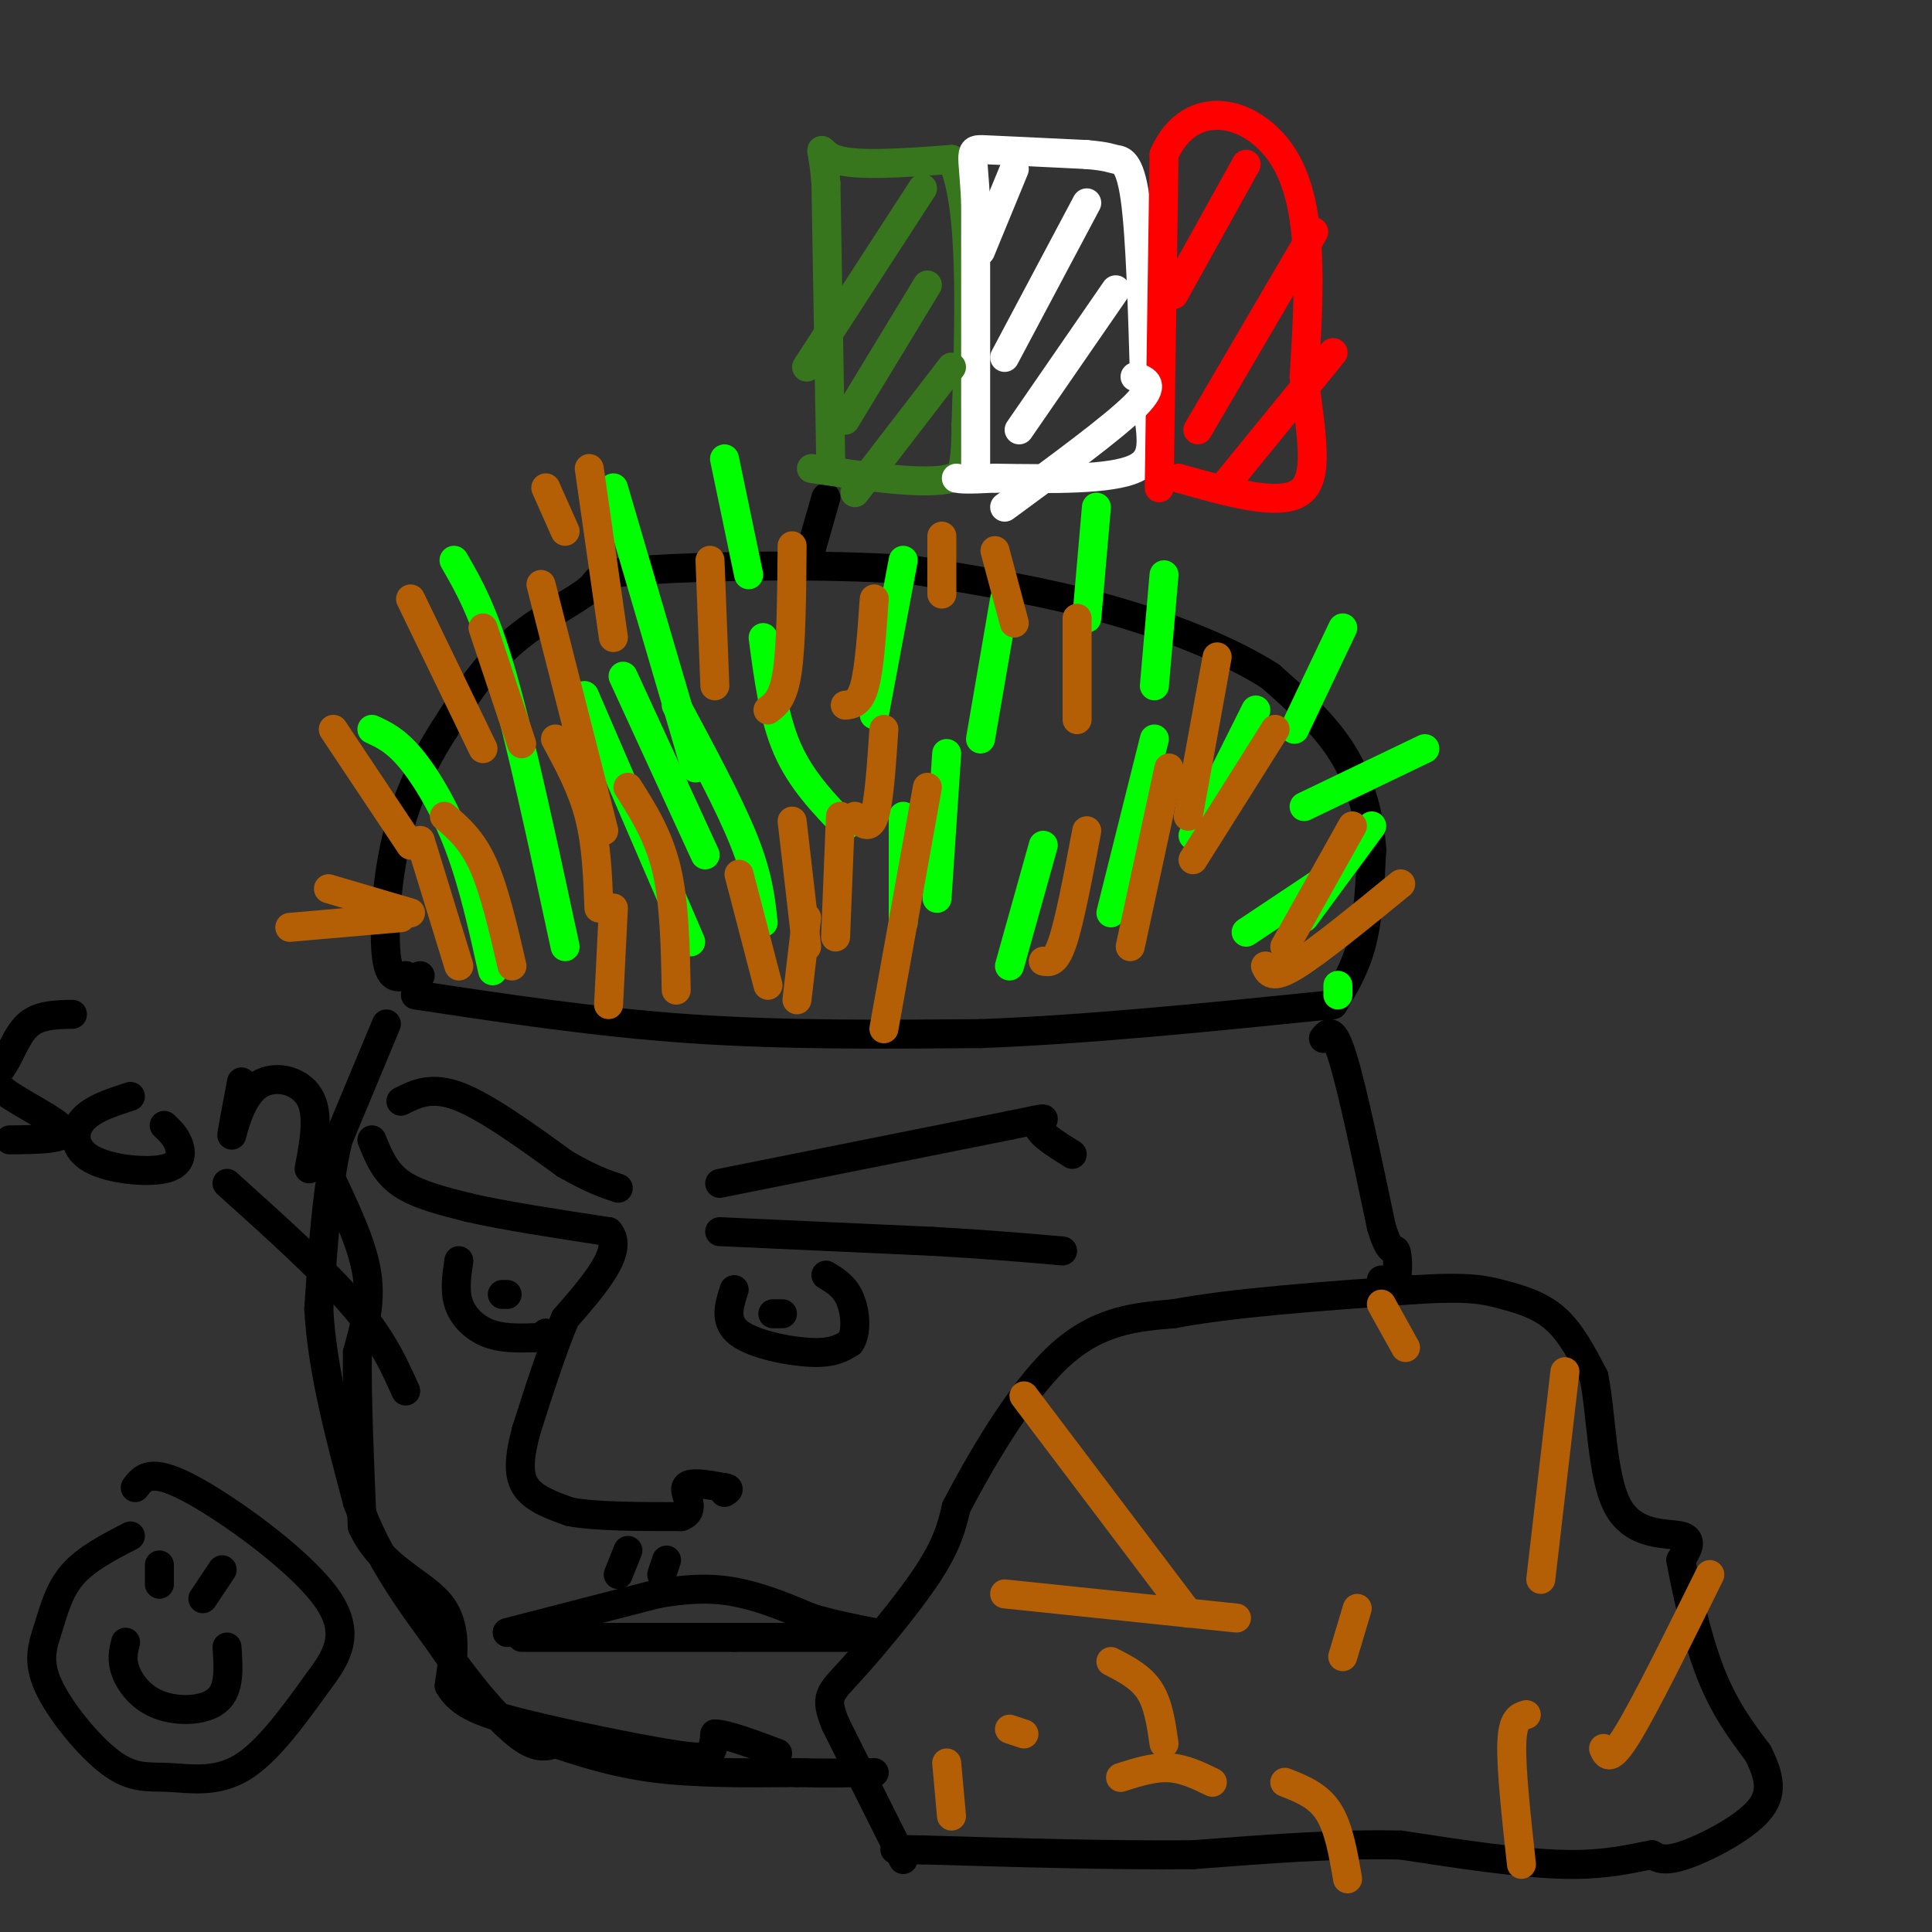 <svg viewBox='0 0 400 400' version='1.1' xmlns='http://www.w3.org/2000/svg' xmlns:xlink='http://www.w3.org/1999/xlink'><rect x="0" y="0" width="400" height="400" fill="#333333" stroke="none"/><g fill='none' stroke='#000000' stroke-width='6' stroke-linecap='round' stroke-linejoin='round'><path d='M80,212c0.000,0.000 -10.000,24.000 -10,24'/><path d='M70,236c-2.333,9.833 -3.167,22.417 -4,35'/><path d='M66,271c0.667,12.500 4.333,26.250 8,40'/><path d='M74,311c4.167,11.500 10.583,20.250 17,29'/><path d='M91,340c5.844,8.644 11.956,15.756 16,19c4.044,3.244 6.022,2.622 8,2'/><path d='M115,361c4.356,1.378 11.244,3.822 20,5c8.756,1.178 19.378,1.089 30,1'/><path d='M165,367c7.000,0.167 9.500,0.083 12,0'/><path d='M177,367c2.667,0.000 3.333,0.000 4,0'/><path d='M187,385c0.000,0.000 -14.000,-28.000 -14,-28'/><path d='M173,357c-2.369,-5.798 -1.292,-6.292 3,-11c4.292,-4.708 11.798,-13.631 16,-20c4.202,-6.369 5.101,-10.185 6,-14'/><path d='M198,312c4.533,-8.667 12.867,-23.333 21,-31c8.133,-7.667 16.067,-8.333 24,-9'/><path d='M243,272c12.333,-2.333 31.167,-3.667 50,-5'/><path d='M293,267c11.250,-0.702 14.375,0.042 18,1c3.625,0.958 7.750,2.131 11,5c3.250,2.869 5.625,7.435 8,12'/><path d='M330,285c1.595,7.667 1.583,20.833 5,27c3.417,6.167 10.262,5.333 13,6c2.738,0.667 1.369,2.833 0,5'/><path d='M348,323c0.889,5.133 3.111,15.467 6,23c2.889,7.533 6.444,12.267 10,17'/><path d='M364,363c2.357,4.810 3.250,8.333 0,12c-3.250,3.667 -10.643,7.476 -15,9c-4.357,1.524 -5.679,0.762 -7,0'/><path d='M342,384c-3.578,0.622 -9.022,2.178 -18,2c-8.978,-0.178 -21.489,-2.089 -34,-4'/><path d='M290,382c-12.833,-0.333 -27.917,0.833 -43,2'/><path d='M247,384c-16.500,0.167 -36.250,-0.417 -56,-1'/><path d='M191,383c-9.500,-0.167 -5.250,-0.083 -1,0'/><path d='M274,215c1.000,-1.250 2.000,-2.500 4,4c2.000,6.500 5.000,20.750 8,35'/><path d='M286,254c1.881,6.190 2.583,4.167 3,5c0.417,0.833 0.548,4.524 0,6c-0.548,1.476 -1.774,0.738 -3,0'/><path d='M86,206c18.750,2.833 37.500,5.667 57,7c19.500,1.333 39.750,1.167 60,1'/><path d='M203,214c22.167,-0.833 47.583,-3.417 73,-6'/><path d='M276,208c2.333,-3.833 4.667,-7.667 6,-13c1.333,-5.333 1.667,-12.167 2,-19'/><path d='M284,176c-0.356,-6.689 -2.244,-13.911 -6,-20c-3.756,-6.089 -9.378,-11.044 -15,-16'/><path d='M263,140c-8.111,-5.244 -20.889,-10.356 -34,-14c-13.111,-3.644 -26.556,-5.822 -40,-8'/><path d='M189,118c-18.128,-1.362 -43.447,-0.767 -55,0c-11.553,0.767 -9.341,1.707 -12,4c-2.659,2.293 -10.188,5.941 -16,11c-5.812,5.059 -9.906,11.530 -14,18'/><path d='M92,151c-4.262,6.607 -7.917,14.125 -10,23c-2.083,8.875 -2.595,19.107 -2,24c0.595,4.893 2.298,4.446 4,4'/><path d='M84,202c1.167,0.667 2.083,0.333 3,0'/><path d='M171,103c0.000,0.000 -4.000,14.000 -4,14'/></g>
<g fill='none' stroke='#38761d' stroke-width='6' stroke-linecap='round' stroke-linejoin='round'><path d='M172,96c0.000,0.000 -1.000,-58.000 -1,-58'/><path d='M171,38c-0.778,-10.133 -2.222,-6.467 2,-5c4.222,1.467 14.111,0.733 24,0'/><path d='M197,33c4.500,9.167 3.750,32.083 3,55'/><path d='M200,88c0.000,11.000 -1.500,11.000 -3,11'/><path d='M197,99c-5.333,1.500 -17.167,-0.250 -29,-2'/></g>
<g fill='none' stroke='#ffffff' stroke-width='6' stroke-linecap='round' stroke-linejoin='round'><path d='M202,97c0.000,0.000 0.000,-55.000 0,-55'/><path d='M202,42c-0.489,-11.044 -1.711,-11.156 2,-11c3.711,0.156 12.356,0.578 21,1'/><path d='M225,32c4.393,0.369 4.875,0.792 6,1c1.125,0.208 2.893,0.202 4,8c1.107,7.798 1.554,23.399 2,39'/><path d='M237,80c1.156,9.756 3.044,14.644 -2,17c-5.044,2.356 -17.022,2.178 -29,2'/><path d='M206,99c-6.167,0.333 -7.083,0.167 -8,0'/></g>
<g fill='none' stroke='#ff0000' stroke-width='6' stroke-linecap='round' stroke-linejoin='round'><path d='M240,101c0.000,0.000 1.000,-69.000 1,-69'/><path d='M241,32c5.533,-12.511 18.867,-9.289 25,1c6.133,10.289 5.067,27.644 4,45'/><path d='M270,78c1.511,12.467 3.289,21.133 -1,24c-4.289,2.867 -14.644,-0.067 -25,-3'/><path d='M258,34c0.000,0.000 -15.000,27.000 -15,27'/><path d='M272,48c0.000,0.000 -24.000,41.000 -24,41'/><path d='M276,73c0.000,0.000 -22.000,27.000 -22,27'/></g>
<g fill='none' stroke='#38761d' stroke-width='6' stroke-linecap='round' stroke-linejoin='round'><path d='M191,39c0.000,0.000 -24.000,37.000 -24,37'/><path d='M192,59c0.000,0.000 -17.000,28.000 -17,28'/><path d='M197,76c0.000,0.000 -20.000,26.000 -20,26'/></g>
<g fill='none' stroke='#ffffff' stroke-width='6' stroke-linecap='round' stroke-linejoin='round'><path d='M210,35c0.000,0.000 -7.000,17.000 -7,17'/><path d='M225,42c0.000,0.000 -17.000,32.000 -17,32'/><path d='M231,60c0.000,0.000 -20.000,29.000 -20,29'/><path d='M235,78c2.250,0.750 4.500,1.500 0,6c-4.500,4.500 -15.750,12.750 -27,21'/></g>
<g fill='none' stroke='#00ff00' stroke-width='6' stroke-linecap='round' stroke-linejoin='round'><path d='M102,201c-2.022,-9.111 -4.044,-18.222 -7,-26c-2.956,-7.778 -6.844,-14.222 -10,-18c-3.156,-3.778 -5.578,-4.889 -8,-6'/><path d='M117,196c-4.583,-21.333 -9.167,-42.667 -13,-56c-3.833,-13.333 -6.917,-18.667 -10,-24'/><path d='M144,159c0.000,0.000 -17.000,-58.000 -17,-58'/><path d='M146,177c0.000,0.000 -17.000,-37.000 -17,-37'/><path d='M158,191c-0.500,-4.750 -1.000,-9.500 -4,-17c-3.000,-7.500 -8.500,-17.750 -14,-28'/><path d='M143,195c0.000,0.000 -22.000,-51.000 -22,-51'/><path d='M155,119c0.000,0.000 -5.000,-24.000 -5,-24'/><path d='M181,148c0.000,0.000 6.000,-32.000 6,-32'/><path d='M175,171c-4.583,-4.750 -9.167,-9.500 -12,-16c-2.833,-6.500 -3.917,-14.750 -5,-23'/><path d='M203,153c0.000,0.000 5.000,-29.000 5,-29'/><path d='M194,186c0.000,0.000 2.000,-30.000 2,-30'/><path d='M187,191c0.000,0.000 0.000,-22.000 0,-22'/><path d='M230,189c0.000,0.000 9.000,-36.000 9,-36'/><path d='M239,142c0.000,0.000 2.000,-23.000 2,-23'/><path d='M225,128c0.000,0.000 2.000,-23.000 2,-23'/><path d='M268,151c0.000,0.000 10.000,-21.000 10,-21'/><path d='M270,167c0.000,0.000 25.000,-12.000 25,-12'/><path d='M270,190c0.000,0.000 14.000,-19.000 14,-19'/><path d='M247,173c0.000,0.000 13.000,-26.000 13,-26'/><path d='M209,200c0.000,0.000 7.000,-25.000 7,-25'/><path d='M258,193c0.000,0.000 15.000,-10.000 15,-10'/><path d='M277,206c0.000,0.000 0.000,-2.000 0,-2'/></g>
<g fill='none' stroke='#b45f06' stroke-width='6' stroke-linecap='round' stroke-linejoin='round'><path d='M83,190c0.000,0.000 -23.000,2.000 -23,2'/><path d='M85,189c0.000,0.000 -17.000,-5.000 -17,-5'/><path d='M85,175c0.000,0.000 -16.000,-24.000 -16,-24'/><path d='M100,155c0.000,0.000 -15.000,-31.000 -15,-31'/><path d='M108,154c0.000,0.000 -8.000,-24.000 -8,-24'/><path d='M106,200c-1.833,-7.917 -3.667,-15.833 -6,-21c-2.333,-5.167 -5.167,-7.583 -8,-10'/><path d='M95,200c0.000,0.000 -8.000,-26.000 -8,-26'/><path d='M124,188c-0.250,-6.583 -0.500,-13.167 -2,-19c-1.500,-5.833 -4.250,-10.917 -7,-16'/><path d='M125,172c0.000,0.000 -13.000,-51.000 -13,-51'/><path d='M117,110c0.000,0.000 -4.000,-9.000 -4,-9'/><path d='M127,132c0.000,0.000 -5.000,-35.000 -5,-35'/><path d='M148,142c0.000,0.000 -1.000,-26.000 -1,-26'/><path d='M159,147c1.583,-1.167 3.167,-2.333 4,-8c0.833,-5.667 0.917,-15.833 1,-26'/><path d='M175,146c1.500,-0.167 3.000,-0.333 4,-4c1.000,-3.667 1.500,-10.833 2,-18'/><path d='M177,169c1.500,1.500 3.000,3.000 4,0c1.000,-3.000 1.500,-10.500 2,-18'/><path d='M173,194c0.000,0.000 1.000,-25.000 1,-25'/><path d='M167,196c0.000,0.000 -3.000,-26.000 -3,-26'/><path d='M159,204c0.000,0.000 -6.000,-23.000 -6,-23'/><path d='M140,205c-0.167,-9.000 -0.333,-18.000 -2,-25c-1.667,-7.000 -4.833,-12.000 -8,-17'/><path d='M126,208c0.000,0.000 1.000,-20.000 1,-20'/><path d='M165,207c0.000,0.000 2.000,-17.000 2,-17'/><path d='M183,213c0.000,0.000 9.000,-50.000 9,-50'/><path d='M216,199c1.250,0.250 2.500,0.500 4,-4c1.500,-4.500 3.250,-13.750 5,-23'/><path d='M234,196c0.000,0.000 8.000,-37.000 8,-37'/><path d='M223,149c0.000,0.000 0.000,-21.000 0,-21'/><path d='M210,129c0.000,0.000 -4.000,-15.000 -4,-15'/><path d='M195,123c0.000,0.000 0.000,-12.000 0,-12'/><path d='M246,169c0.000,0.000 6.000,-33.000 6,-33'/><path d='M247,178c0.000,0.000 17.000,-27.000 17,-27'/><path d='M266,196c0.000,0.000 14.000,-25.000 14,-25'/><path d='M262,200c0.667,1.417 1.333,2.833 6,0c4.667,-2.833 13.333,-9.917 22,-17'/><path d='M246,334c0.000,0.000 -34.000,-45.000 -34,-45'/><path d='M241,361c-0.583,-4.083 -1.167,-8.167 -3,-11c-1.833,-2.833 -4.917,-4.417 -8,-6'/><path d='M209,358c0.000,0.000 3.000,1.000 3,1'/><path d='M315,386c-1.083,-9.917 -2.167,-19.833 -2,-25c0.167,-5.167 1.583,-5.583 3,-6'/><path d='M332,362c0.667,1.500 1.333,3.000 5,-3c3.667,-6.000 10.333,-19.500 17,-33'/><path d='M319,327c0.000,0.000 5.000,-43.000 5,-43'/><path d='M291,279c0.000,0.000 -5.000,-9.000 -5,-9'/><path d='M278,343c0.000,0.000 3.000,-10.000 3,-10'/><path d='M279,389c-0.917,-5.333 -1.833,-10.667 -4,-14c-2.167,-3.333 -5.583,-4.667 -9,-6'/><path d='M251,369c-2.917,-1.417 -5.833,-2.833 -9,-3c-3.167,-0.167 -6.583,0.917 -10,2'/><path d='M197,376c0.000,0.000 -1.000,-11.000 -1,-11'/><path d='M256,335c0.000,0.000 -48.000,-5.000 -48,-5'/></g>
<g fill='none' stroke='#000000' stroke-width='6' stroke-linecap='round' stroke-linejoin='round'><path d='M77,236c1.333,3.333 2.667,6.667 6,9c3.333,2.333 8.667,3.667 14,5'/><path d='M97,250c7.167,1.667 18.083,3.333 29,5'/><path d='M126,255c3.333,3.833 -2.833,10.917 -9,18'/><path d='M117,273c-2.833,6.833 -5.417,14.917 -8,23'/><path d='M109,296c-1.644,6.022 -1.756,9.578 0,12c1.756,2.422 5.378,3.711 9,5'/><path d='M118,313c5.333,1.000 14.167,1.000 23,1'/><path d='M141,314c3.444,-1.178 0.556,-4.622 1,-6c0.444,-1.378 4.222,-0.689 8,0'/><path d='M150,308c1.333,0.167 0.667,0.583 0,1'/><path d='M130,321c0.000,0.000 -2.000,5.000 -2,5'/><path d='M138,323c0.000,0.000 -1.000,3.000 -1,3'/><path d='M105,338c0.000,0.000 31.000,-8.000 31,-8'/><path d='M136,330c8.200,-1.467 13.200,-1.133 18,0c4.800,1.133 9.400,3.067 14,5'/><path d='M168,335c4.500,1.333 8.750,2.167 13,3'/><path d='M149,255c0.000,0.000 44.000,2.000 44,2'/><path d='M193,257c11.833,0.667 19.417,1.333 27,2'/><path d='M69,245c3.083,6.583 6.167,13.167 7,19c0.833,5.833 -0.583,10.917 -2,16'/><path d='M74,280c-0.167,8.667 0.417,22.333 1,36'/><path d='M75,316c3.622,8.400 12.178,11.400 16,16c3.822,4.600 2.911,10.800 2,17'/><path d='M93,349c2.316,4.091 7.105,5.818 16,8c8.895,2.182 21.895,4.818 29,6c7.105,1.182 8.316,0.909 9,0c0.684,-0.909 0.842,-2.455 1,-4'/><path d='M148,359c2.333,0.000 7.667,2.000 13,4'/><path d='M108,339c0.000,0.000 44.000,0.000 44,0'/><path d='M152,339c12.000,0.000 20.000,0.000 28,0'/><path d='M152,267c-1.067,3.311 -2.133,6.622 1,9c3.133,2.378 10.467,3.822 15,4c4.533,0.178 6.267,-0.911 8,-2'/><path d='M176,278c1.467,-2.089 1.133,-6.311 0,-9c-1.133,-2.689 -3.067,-3.844 -5,-5'/><path d='M162,272c0.000,0.000 -2.000,0.000 -2,0'/><path d='M95,261c-0.467,3.156 -0.933,6.311 0,9c0.933,2.689 3.267,4.911 6,6c2.733,1.089 5.867,1.044 9,1'/><path d='M110,277c2.000,0.000 2.500,-0.500 3,-1'/><path d='M105,268c0.000,0.000 -1.000,0.000 -1,0'/><path d='M83,228c3.167,-1.583 6.333,-3.167 12,-1c5.667,2.167 13.833,8.083 22,14'/><path d='M117,241c5.500,3.167 8.250,4.083 11,5'/><path d='M149,245c0.000,0.000 60.000,-12.000 60,-12'/><path d='M209,233c10.356,-2.133 6.244,-1.467 6,0c-0.244,1.467 3.378,3.733 7,6'/><path d='M27,318c-4.592,2.375 -9.184,4.750 -12,8c-2.816,3.250 -3.857,7.374 -5,11c-1.143,3.626 -2.389,6.753 0,12c2.389,5.247 8.414,12.613 13,16c4.586,3.387 7.735,2.797 12,3c4.265,0.203 9.647,1.201 15,-2c5.353,-3.201 10.676,-10.600 16,-18'/><path d='M66,348c4.238,-5.548 6.833,-10.417 1,-18c-5.833,-7.583 -20.095,-17.881 -28,-22c-7.905,-4.119 -9.452,-2.060 -11,0'/><path d='M26,340c-0.446,1.780 -0.893,3.560 0,6c0.893,2.440 3.125,5.542 7,7c3.875,1.458 9.393,1.274 12,-1c2.607,-2.274 2.304,-6.637 2,-11'/><path d='M33,328c0.000,0.000 0.000,-4.000 0,-4'/><path d='M42,331c0.000,0.000 4.000,-6.000 4,-6'/><path d='M15,210c-3.351,0.061 -6.702,0.121 -9,2c-2.298,1.879 -3.544,5.576 -5,8c-1.456,2.424 -3.123,3.576 0,6c3.123,2.424 11.035,6.121 12,8c0.965,1.879 -5.018,1.939 -11,2'/><path d='M27,227c-4.027,1.301 -8.054,2.603 -10,5c-1.946,2.397 -1.810,5.890 2,8c3.810,2.110 11.295,2.837 15,2c3.705,-0.837 3.630,-3.239 3,-5c-0.630,-1.761 -1.815,-2.880 -3,-4'/><path d='M50,224c-1.083,5.750 -2.167,11.500 -2,11c0.167,-0.500 1.583,-7.250 5,-10c3.417,-2.750 8.833,-1.500 11,2c2.167,3.500 1.083,9.250 0,15'/><path d='M47,245c9.917,8.917 19.833,17.833 26,25c6.167,7.167 8.583,12.583 11,18'/></g>
</svg>